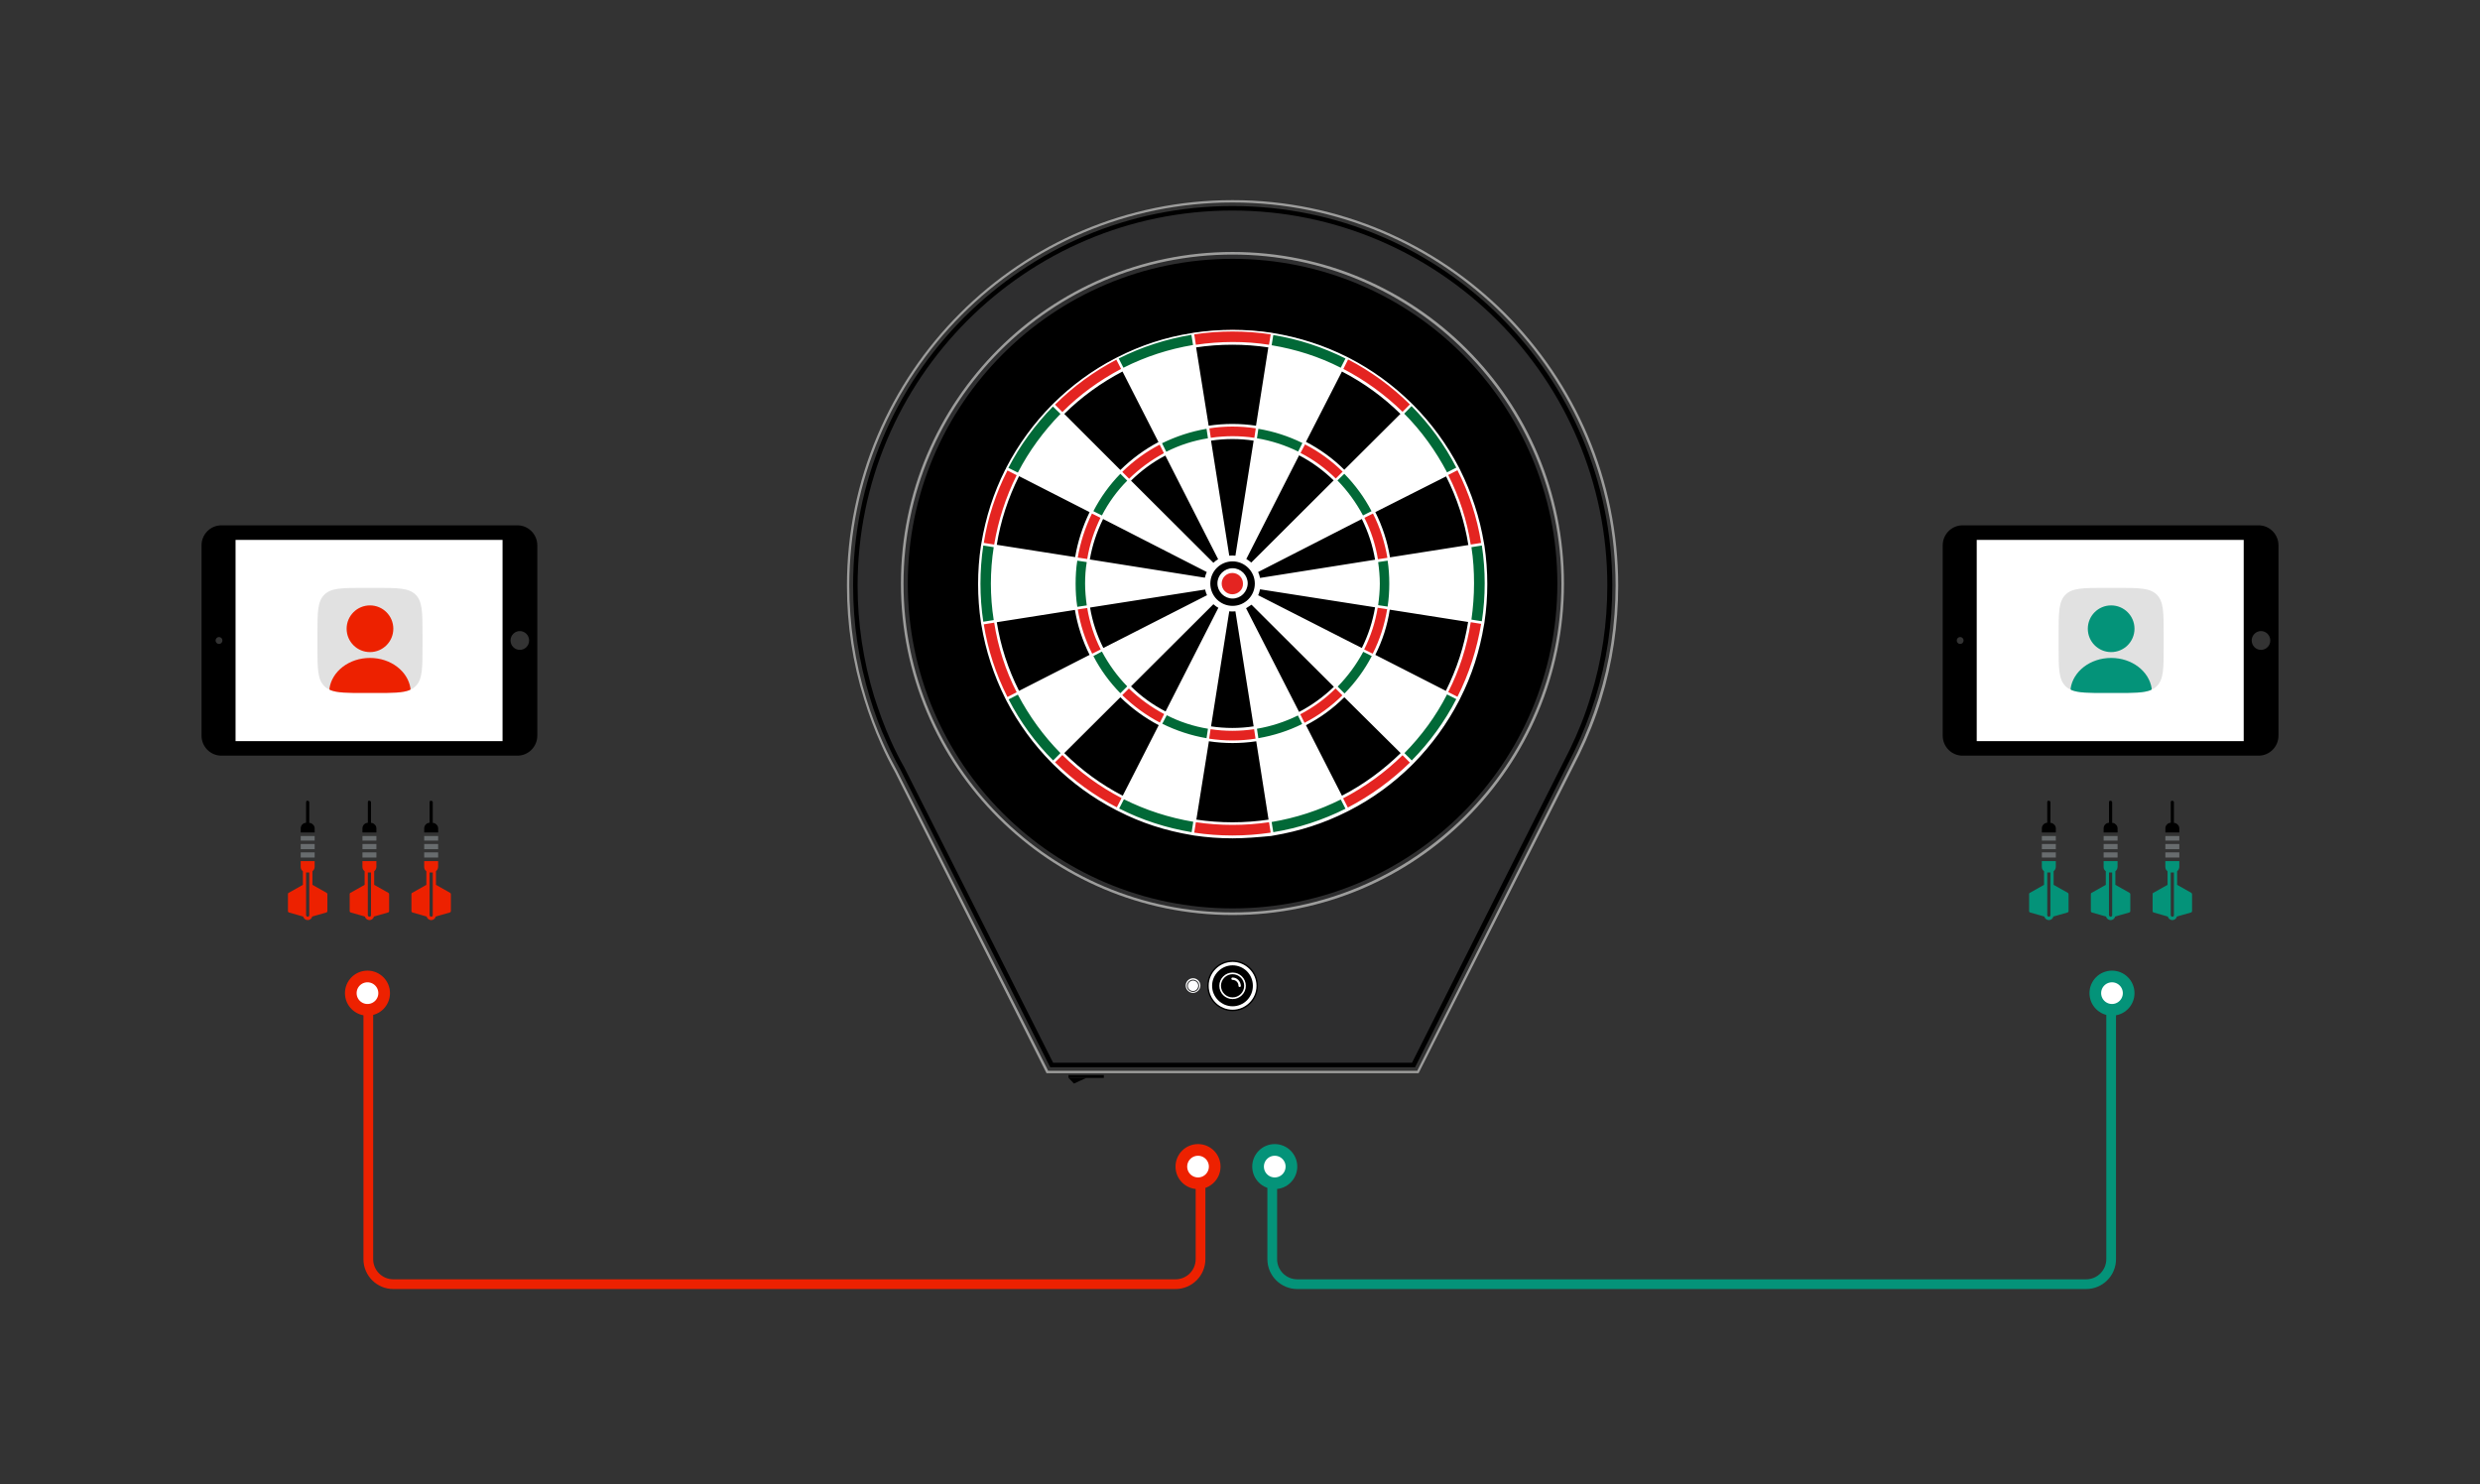 <svg width="1487" height="890" viewBox="0 0 1487 890" fill="none" xmlns="http://www.w3.org/2000/svg">
<rect x="0" y="0" width="1487" height="890" fill="#333333" stroke="none"/>
<rect x="1183.84" y="322" width="164" height="125" fill="white"/>
<path d="M1355.67 389.673C1352.61 389.673 1350.11 387.156 1350.11 384.056C1350.11 380.946 1352.61 378.396 1355.67 378.396C1358.77 378.396 1361.26 380.946 1361.26 384.056C1361.26 387.159 1358.77 389.673 1355.67 389.673ZM1345.32 444.378H1185.24V323.729H1345.32V444.378ZM1175.31 386.13C1174.17 386.13 1173.26 385.19 1173.26 384.059C1173.26 382.892 1174.17 381.967 1175.31 381.967C1176.46 381.967 1177.37 382.892 1177.37 384.059C1177.37 385.19 1176.46 386.13 1175.31 386.13ZM1354.3 315H1176.69C1170.16 315 1164.84 320.398 1164.84 326.998V441.089C1164.84 447.694 1170.17 453.097 1176.69 453.097H1354.3C1360.84 453.097 1366.17 447.694 1366.17 441.089V326.998C1366.17 320.398 1360.84 315 1354.3 315Z" fill="black"/>
<path opacity="0.12" d="M1234.34 380.5C1234.34 367.302 1234.34 360.7 1238.44 356.602C1242.54 352.5 1249.14 352.5 1262.34 352.5H1269.34C1282.53 352.5 1289.14 352.5 1293.23 356.602C1297.34 360.7 1297.34 367.302 1297.34 380.5V387.5C1297.34 400.698 1297.34 407.299 1293.23 411.398C1289.14 415.5 1282.53 415.5 1269.34 415.5H1262.34C1249.14 415.5 1242.54 415.5 1238.44 411.398C1234.34 407.299 1234.34 400.698 1234.34 387.5V380.5Z" fill="black"/>
<path d="M1265.84 391C1273.57 391 1279.84 384.732 1279.84 377C1279.84 369.268 1273.57 363 1265.84 363C1258.1 363 1251.84 369.268 1251.84 377C1251.84 384.732 1258.1 391 1265.84 391Z" fill="#049379"/>
<path fill-rule="evenodd" clip-rule="evenodd" d="M1290.15 412.886C1290.17 413.065 1290.14 413.249 1290.05 413.408C1289.96 413.566 1289.82 413.691 1289.66 413.761C1285.45 415.5 1279.26 415.5 1269.34 415.5H1262.34C1252.41 415.5 1246.22 415.5 1242.01 413.757C1241.85 413.687 1241.71 413.564 1241.62 413.406C1241.53 413.248 1241.5 413.065 1241.52 412.886C1243.03 402.522 1253.34 394.5 1265.84 394.5C1278.33 394.5 1288.65 402.522 1290.15 412.886Z" fill="#049379"/>
<path d="M1227.76 523.152H1229.19C1229.31 523.152 1229.31 523.152 1229.43 523.152V531.037V548.717C1229.43 549.314 1229.07 549.672 1228.48 549.672C1227.88 549.672 1227.64 549.195 1227.52 548.717V531.037V523.152C1227.64 523.152 1227.76 523.152 1227.76 523.152ZM1217.37 547.164L1225.73 549.553C1226.09 550.748 1227.16 551.703 1228.48 551.703C1229.79 551.703 1230.86 550.867 1231.22 549.553L1239.58 547.164C1240.06 547.044 1240.3 546.686 1240.3 546.208V536.173C1240.3 535.815 1240.06 535.457 1239.82 535.337L1231.34 530.559V522.435C1232.06 521.838 1232.66 520.882 1232.66 519.807V516.343H1224.29V519.807C1224.29 520.763 1224.65 521.599 1225.37 522.197C1225.49 522.316 1225.49 522.316 1225.61 522.435V530.559L1217.13 535.337C1217.01 535.337 1217.01 535.457 1216.89 535.457C1216.77 535.576 1216.65 535.815 1216.65 536.173V546.328C1216.65 546.686 1216.89 547.044 1217.37 547.164Z" fill="#049379"/>
<path d="M1232.67 506.069H1224.3V509.175H1232.67V506.069Z" fill="#686C6E"/>
<path d="M1232.67 496.752C1232.67 495.796 1232.31 494.96 1231.59 494.362C1230.99 493.765 1230.28 493.407 1229.44 493.407V481.102C1229.44 480.505 1228.96 480.147 1228.49 480.147C1228.25 480.027 1228.01 480.147 1227.77 480.266C1227.65 480.505 1227.53 480.744 1227.53 480.983V493.287C1226.69 493.407 1225.98 493.646 1225.38 494.243C1224.66 494.84 1224.3 495.796 1224.3 496.632V499.141H1232.67V496.752Z" fill="black"/>
<path d="M1232.67 511.087H1224.3V514.193H1232.67V511.087Z" fill="#686C6E"/>
<path d="M1232.67 501.291H1224.3V504.038H1232.67V501.291Z" fill="#686C6E"/>
<path d="M1264.78 523.152H1266.22C1266.33 523.152 1266.33 523.152 1266.45 523.152V531.037V548.717C1266.45 549.314 1266.1 549.672 1265.5 549.672C1264.9 549.672 1264.66 549.195 1264.54 548.717V531.037V523.152C1264.66 523.152 1264.78 523.152 1264.78 523.152ZM1254.39 547.164L1262.75 549.553C1263.11 550.748 1264.18 551.703 1265.5 551.703C1266.81 551.703 1267.89 550.867 1268.25 549.553L1276.61 547.164C1277.09 547.044 1277.33 546.686 1277.33 546.208V536.173C1277.33 535.815 1277.09 535.457 1276.85 535.337L1268.37 530.559V522.435C1269.08 521.838 1269.68 520.882 1269.68 519.807V516.343H1261.32V519.807C1261.32 520.763 1261.68 521.599 1262.39 522.197C1262.51 522.316 1262.51 522.316 1262.63 522.435V530.559L1254.15 535.337C1254.03 535.337 1254.03 535.457 1253.91 535.457C1253.79 535.576 1253.67 535.815 1253.67 536.173V546.328C1253.67 546.686 1253.91 547.044 1254.39 547.164Z" fill="#049379"/>
<path d="M1269.69 506.069H1261.33V509.175H1269.69V506.069Z" fill="#686C6E"/>
<path d="M1269.69 496.752C1269.69 495.796 1269.33 494.96 1268.62 494.362C1268.02 493.765 1267.3 493.407 1266.46 493.407V481.102C1266.46 480.505 1265.99 480.147 1265.51 480.147C1265.27 480.027 1265.03 480.147 1264.79 480.266C1264.67 480.505 1264.55 480.744 1264.55 480.983V493.287C1263.72 493.407 1263 493.646 1262.4 494.243C1261.69 494.84 1261.33 495.796 1261.33 496.632V499.141H1269.69V496.752Z" fill="black"/>
<path d="M1269.69 511.087H1261.33V514.193H1269.69V511.087Z" fill="#686C6E"/>
<path d="M1269.69 501.291H1261.33V504.039H1269.69V501.291Z" fill="#686C6E"/>
<path d="M1301.81 523.152H1303.24C1303.36 523.152 1303.36 523.152 1303.48 523.152V531.037V548.717C1303.48 549.314 1303.12 549.672 1302.52 549.672C1301.92 549.672 1301.69 549.195 1301.57 548.717V531.037V523.152C1301.69 523.152 1301.81 523.152 1301.81 523.152ZM1291.41 547.164L1299.77 549.553C1300.13 550.748 1301.21 551.703 1302.52 551.703C1303.84 551.703 1304.91 550.867 1305.27 549.553L1313.63 547.164C1314.11 547.044 1314.35 546.686 1314.35 546.208V536.173C1314.35 535.815 1314.11 535.457 1313.87 535.337L1305.39 530.559V522.435C1306.11 521.838 1306.7 520.882 1306.7 519.807V516.343H1298.34V519.807C1298.34 520.763 1298.7 521.599 1299.42 522.197C1299.54 522.316 1299.54 522.316 1299.65 522.435V530.559L1291.17 535.337C1291.05 535.337 1291.05 535.457 1290.93 535.457C1290.81 535.576 1290.7 535.815 1290.7 536.173V546.328C1290.7 546.686 1290.93 547.044 1291.41 547.164Z" fill="#049379"/>
<path d="M1306.71 506.069H1298.35V509.175H1306.71V506.069Z" fill="#686C6E"/>
<path d="M1306.71 496.752C1306.71 495.796 1306.36 494.96 1305.64 494.362C1305.04 493.765 1304.32 493.407 1303.49 493.407V481.102C1303.49 480.505 1303.01 480.147 1302.53 480.147C1302.29 480.027 1302.05 480.147 1301.82 480.266C1301.7 480.505 1301.58 480.744 1301.58 480.983V493.287C1300.74 493.407 1300.02 493.646 1299.43 494.243C1298.71 494.84 1298.35 495.796 1298.35 496.632V499.141H1306.71V496.752Z" fill="black"/>
<path d="M1306.71 511.087H1298.35V514.193H1306.71V511.087Z" fill="#686C6E"/>
<path d="M1306.71 501.291H1298.35V504.039H1306.71V501.291Z" fill="#686C6E"/>
<path d="M1265.84 595V755C1265.84 763.284 1259.12 770 1250.84 770H777.836C769.552 770 762.836 763.284 762.836 755V694.818" stroke="#049379" stroke-width="5.828"/>
<circle cx="13.5" cy="13.5" r="10" transform="matrix(-1 0 0 1 777.836 686)" fill="white" stroke="#049379" stroke-width="7"/>
<circle cx="13.5" cy="13.5" r="10" transform="matrix(-1 0 0 1 1279.84 582)" fill="white" stroke="#049379" stroke-width="7"/>
<g clip-path="url(#clip0_250_1303)">
<path d="M741.753 125.11C872.338 125.11 965.168 232.275 965.168 353.776C960.058 413.533 950.973 435.25 929.54 475.561C897.178 540.428 847.499 638.65 847.499 638.65H630.756C630.756 638.65 599.813 577.332 567.025 512.323C538.211 455.121 512.945 416.514 512.945 351.221C512.945 248.314 591.864 125.11 741.753 125.11Z" fill="#2E2E2F"/>
<path d="M739.059 576.339C747.149 576.339 753.82 583.01 753.82 591.1C753.82 599.191 747.149 605.862 739.059 605.862C730.968 605.862 724.297 599.191 724.297 591.1C724.297 582.868 730.826 576.339 739.059 576.339Z" fill="white"/>
<path d="M739.063 606.288C730.688 606.288 723.875 599.475 723.875 591.1C723.875 582.726 730.688 575.913 739.063 575.913C747.437 575.913 754.25 582.726 754.25 591.1C754.25 599.475 747.437 606.288 739.063 606.288ZM739.063 576.764C731.256 576.764 724.727 583.152 724.727 591.1C724.727 599.049 731.114 605.436 739.063 605.436C746.869 605.436 753.399 599.049 753.399 591.1C753.399 583.152 746.869 576.764 739.063 576.764Z" fill="black"/>
<path d="M747.71 582.442C742.884 577.616 735.219 577.616 730.393 582.442C725.567 587.268 725.567 594.933 730.393 599.759C735.219 604.585 742.884 604.585 747.71 599.759C752.394 594.933 752.394 587.268 747.71 582.442ZM739.051 583.152C743.451 583.152 747 586.7 747 591.1C747 595.5 743.451 599.049 739.051 599.049C734.651 599.049 731.103 595.5 731.103 591.1C731.103 586.7 734.651 583.152 739.051 583.152Z" fill="black"/>
<path d="M739.049 598.055C735.216 598.055 732.094 594.933 732.094 591.1C732.094 587.268 735.216 584.145 739.049 584.145C742.881 584.145 746.004 587.268 746.004 591.1C746.004 594.933 742.881 598.055 739.049 598.055Z" fill="black"/>
<path d="M739.046 586.132C738.62 586.132 738.336 586.416 738.336 586.842C738.336 587.268 738.62 587.552 739.046 587.552C741.033 587.552 742.594 589.113 742.594 591.1C742.594 591.526 742.878 591.81 743.304 591.81C743.73 591.81 744.014 591.526 744.014 591.1C743.872 588.403 741.743 586.132 739.046 586.132Z" fill="white"/>
<path d="M850.606 643.476H627.476L536.634 462.928C533.653 457.534 530.815 451.999 528.402 446.463C524.427 437.663 521.021 428.578 518.182 419.352C511.227 397.352 507.82 374.357 507.82 351.221C507.82 223.758 611.579 120 739.041 120C866.504 120 970.262 223.758 970.262 351.221C970.262 374.499 966.856 397.494 960.043 419.494C956.636 430.708 952.236 441.637 947.126 452.141L850.606 643.476ZM628.47 642.057H849.755L945.707 451.431C950.816 440.927 955.075 429.998 958.481 418.927C965.294 397.068 968.701 374.215 968.701 351.079C968.701 224.468 865.652 121.419 739.041 121.419C612.288 121.419 509.24 224.468 509.24 351.221C509.24 374.357 512.646 397.21 519.459 419.068C522.298 428.295 525.705 437.237 529.679 446.037C532.092 451.431 534.931 456.967 537.912 462.36L628.47 642.057Z" fill="#9D9D9C"/>
<path d="M848.482 639.928H629.752L629.326 639.218L539.762 461.225C536.781 455.973 534.084 450.437 531.671 445.044C527.697 436.385 524.29 427.443 521.594 418.359C514.922 396.642 511.516 374.073 511.516 351.221C511.374 225.604 613.429 123.549 739.046 123.549C864.664 123.549 966.719 225.604 966.719 351.221C966.719 374.073 963.312 396.784 956.641 418.359C953.234 429.288 948.976 440.218 943.866 450.579L848.482 639.928ZM631.455 637.231H846.637L941.311 449.302C946.279 439.082 950.538 428.437 953.802 417.507C960.473 396.074 963.738 373.789 963.738 351.079C963.738 227.165 862.96 126.245 738.904 126.245C614.848 126.245 514.213 227.165 514.213 351.221C514.213 373.789 517.619 396.216 524.148 417.649C526.987 426.591 530.252 435.534 534.084 444.05C536.497 449.444 539.194 454.837 542.175 460.089L631.455 637.231Z" fill="black"/>
<path d="M739.046 548.66C629.326 548.66 540.188 459.522 540.188 349.944C540.188 240.366 629.326 151.085 739.046 151.085C848.766 151.085 937.763 240.224 937.763 349.944C937.763 459.663 848.624 548.66 739.046 548.66ZM739.046 152.646C630.178 152.646 541.749 241.075 541.749 349.944C541.749 458.812 630.178 547.099 738.904 547.099C847.63 547.099 936.201 458.67 936.201 349.944C936.201 241.217 847.772 152.646 739.046 152.646Z" fill="#9D9D9C"/>
<path d="M739.047 544.686C846.6 544.686 933.789 457.497 933.789 349.943C933.789 242.39 846.6 155.201 739.047 155.201C631.494 155.201 544.305 242.39 544.305 349.943C544.305 457.497 631.494 544.686 739.047 544.686Z" fill="black"/>
<path d="M652.607 363.57L645.227 364.705C646.788 374.783 649.911 384.293 654.453 392.951L660.982 389.545C657.008 381.596 654.027 372.796 652.607 363.57Z" fill="#E42421"/>
<path d="M651.475 349.944C651.475 345.259 651.9 340.717 652.61 336.317L645.229 335.182C644.52 340.008 644.094 344.976 644.094 349.944C644.094 355.053 644.52 360.021 645.229 364.847L652.61 363.712C651.9 359.17 651.475 354.486 651.475 349.944Z" fill="#016937"/>
<path d="M660.981 310.2L654.451 306.794C650.051 315.452 646.929 324.962 645.367 335.04L652.748 336.175C654.026 326.949 656.864 318.291 660.981 310.2Z" fill="#E42421"/>
<path d="M677.025 411.546L671.773 416.797C678.729 423.894 686.961 429.856 695.903 434.398L699.31 427.869C690.935 423.611 683.413 418.075 677.025 411.546Z" fill="#E42421"/>
<path d="M661.123 389.687L654.594 393.093C659.136 401.894 664.955 409.984 671.91 416.939L677.162 411.688C670.633 405.158 665.239 397.777 661.123 389.687Z" fill="#016937"/>
<path d="M778.646 271.876L782.052 265.347C773.394 260.947 763.884 257.824 753.948 256.263L752.812 263.644C761.897 264.921 770.697 267.76 778.646 271.876Z" fill="#016937"/>
<path d="M677.022 288.199L671.77 282.948C664.815 289.903 658.995 297.993 654.453 306.794L660.982 310.2C665.241 302.11 670.634 294.587 677.022 288.199Z" fill="#016937"/>
<path d="M739.044 262.366C743.728 262.366 748.271 262.792 752.813 263.502L753.948 256.121C749.122 255.411 744.154 254.985 739.044 254.985C733.935 254.985 728.967 255.411 724.141 256.121L725.276 263.502C729.676 262.792 734.36 262.366 739.044 262.366Z" fill="#E42421"/>
<path d="M725.281 263.502L724.146 256.121C714.068 257.682 704.416 260.947 695.758 265.347L699.164 271.876C707.113 267.902 715.913 264.921 725.281 263.502Z" fill="#016937"/>
<path d="M699.026 272.018L695.619 265.489C686.677 270.031 678.729 275.993 671.773 282.948L677.025 288.199C683.413 281.67 690.793 276.276 699.026 272.018Z" fill="#E42421"/>
<path d="M816.969 389.687L823.498 393.093C828.04 384.293 831.163 374.783 832.724 364.705L825.343 363.57C823.924 372.796 821.085 381.596 816.969 389.687Z" fill="#E42421"/>
<path d="M826.478 349.944C826.478 354.628 826.052 359.17 825.484 363.57L832.865 364.705C833.575 359.879 834.001 354.911 834.001 349.944C834.001 344.976 833.575 340.008 832.865 335.182L825.484 336.317C826.052 340.717 826.478 345.259 826.478 349.944Z" fill="#016937"/>
<path d="M825.343 336.317L832.724 335.182C831.163 325.104 828.04 315.594 823.498 306.794L816.969 310.2C821.085 318.149 823.924 326.949 825.343 336.317Z" fill="#E42421"/>
<path d="M816.97 310.2L823.5 306.794C818.957 297.851 812.996 289.761 806.041 282.806L800.789 288.057C807.318 294.445 812.712 301.968 816.97 310.2Z" fill="#016937"/>
<path d="M806.043 282.806L840.818 248.03C830.173 237.385 817.824 228.442 804.339 221.487L782.055 265.347C790.997 269.889 799.088 275.709 806.043 282.806Z" fill="black"/>
<path d="M741.453 334.046C743.156 334.33 744.718 334.898 746.137 335.608L778.5 272.018C770.551 267.902 761.751 265.063 752.524 263.644L741.453 334.046Z" fill="white"/>
<path d="M778.648 271.876C786.881 276.134 794.404 281.528 800.791 288.057L806.043 282.806C799.088 275.851 790.855 269.889 781.913 265.347L778.648 271.876Z" fill="#E42421"/>
<path d="M800.789 411.688L806.041 416.939C812.996 409.984 818.957 401.894 823.5 393.093L816.97 389.687C812.712 397.919 807.318 405.3 800.789 411.688Z" fill="#016937"/>
<path d="M739.044 437.379C734.36 437.379 729.818 436.953 725.276 436.243L724.141 443.624C728.967 444.334 733.935 444.76 739.044 444.76C744.154 444.76 749.122 444.334 753.948 443.624L752.813 436.243C748.271 436.953 743.586 437.379 739.044 437.379Z" fill="#E42421"/>
<path d="M752.68 436.243L753.815 443.624C763.751 442.063 773.261 438.94 781.919 434.54L778.513 428.011C770.564 431.985 761.906 434.824 752.68 436.243Z" fill="#016937"/>
<path d="M778.5 427.869L781.907 434.398C790.849 429.856 799.081 423.894 806.178 416.797L800.927 411.546C794.397 418.217 786.874 423.753 778.5 427.869Z" fill="#E42421"/>
<path d="M699.164 427.727L695.758 434.256C704.416 438.656 713.926 441.921 724.004 443.482L725.139 436.101C716.055 434.824 707.255 431.843 699.164 427.727Z" fill="#016937"/>
<path d="M727.546 361.157L677.016 411.546C683.545 418.075 690.926 423.469 699.158 427.727L731.663 364.138C730.101 363.428 728.682 362.434 727.546 361.157Z" fill="black"/>
<path d="M724.573 342.705L660.984 310.2C656.868 318.291 654.029 326.949 652.609 336.175L723.154 347.389C723.438 345.685 723.863 344.124 724.573 342.705Z" fill="black"/>
<path d="M722.858 349.944C722.858 349.092 722.858 348.24 723 347.389L652.456 336.175C651.746 340.575 651.32 345.259 651.32 349.802C651.32 354.486 651.746 359.028 652.456 363.428L723 352.356C723 351.647 722.858 350.795 722.858 349.944Z" fill="white"/>
<path d="M724.714 357.182L661.125 389.687C665.241 397.777 670.635 405.158 677.022 411.688L727.553 361.299C726.418 360.021 725.424 358.744 724.714 357.182Z" fill="white"/>
<path d="M723.154 352.498L652.609 363.57C654.029 372.796 657.01 381.596 661.126 389.687L724.715 357.182C724.005 355.763 723.438 354.202 723.154 352.498Z" fill="black"/>
<path d="M727.554 338.588L677.024 288.199C670.636 294.587 665.243 302.11 660.984 310.2L724.574 342.705C725.425 341.143 726.419 339.866 727.554 338.588Z" fill="white"/>
<path d="M731.521 335.749L699.016 272.16C690.784 276.418 683.403 281.812 677.016 288.341L727.546 338.73C728.682 337.453 729.959 336.459 731.521 335.749Z" fill="black"/>
<path d="M750.263 338.446L800.794 287.916C794.265 281.386 786.884 275.993 778.651 271.734L746.289 335.608C747.708 336.317 749.128 337.311 750.263 338.446Z" fill="black"/>
<path d="M736.488 334.046L725.275 263.502C715.907 264.921 707.106 267.902 699.016 272.018L731.52 335.608C732.939 334.898 734.643 334.33 736.488 334.046Z" fill="white"/>
<path d="M739.042 333.762C739.893 333.762 740.745 333.762 741.597 333.904L752.81 263.36C748.41 262.65 743.726 262.224 739.042 262.224C734.358 262.224 729.816 262.65 725.273 263.36L736.487 333.904C737.338 333.904 738.19 333.762 739.042 333.762Z" fill="black"/>
<path d="M754.944 347.389L825.489 336.175C824.069 326.949 821.088 318.149 816.972 310.058L753.383 342.563C754.093 344.124 754.66 345.685 754.944 347.389Z" fill="black"/>
<path d="M755.079 349.944C755.079 350.795 755.079 351.647 754.938 352.498L825.482 363.57C826.192 359.17 826.475 354.628 826.475 349.944C826.475 345.259 826.05 340.717 825.482 336.317L754.938 347.531C754.938 348.24 755.079 349.092 755.079 349.944Z" fill="white"/>
<path d="M753.387 342.563L816.976 310.058C812.718 301.826 807.324 294.445 800.937 287.916L750.406 338.446C751.542 339.724 752.535 341.143 753.387 342.563Z" fill="white"/>
<path d="M753.242 357.324L816.832 389.687C820.948 381.596 823.929 372.796 825.348 363.428L754.804 352.356C754.662 354.06 754.094 355.763 753.242 357.324Z" fill="black"/>
<path d="M746 364.279L778.504 427.869C786.737 423.611 794.26 418.217 800.789 411.688L750.258 361.299C748.981 362.576 747.561 363.57 746 364.279Z" fill="black"/>
<path d="M739.042 365.983C738.19 365.983 737.338 365.983 736.487 365.841L725.273 436.385C729.816 437.095 734.358 437.521 739.042 437.521C743.726 437.521 748.268 437.095 752.81 436.385L741.597 365.841C740.745 365.841 739.893 365.983 739.042 365.983Z" fill="black"/>
<path d="M741.453 365.699L752.666 436.243C761.893 434.824 770.551 431.985 778.5 427.869L745.995 364.279C744.576 364.989 743.156 365.557 741.453 365.699Z" fill="white"/>
<path d="M731.668 364.138L699.164 427.727C707.255 431.843 715.913 434.682 725.281 436.243L736.494 365.699C734.791 365.415 733.088 364.989 731.668 364.138Z" fill="white"/>
<path d="M750.258 361.299L800.789 411.688C807.176 405.3 812.712 397.777 816.828 389.687L753.239 357.324C752.529 358.744 751.535 360.163 750.258 361.299Z" fill="white"/>
<path d="M673.47 478.116L669.922 485.213C683.832 492.31 699.162 497.42 715.201 499.975L716.478 492.168C701.149 489.755 686.671 484.929 673.47 478.116Z" fill="#016937"/>
<path d="M594.98 349.944C594.98 342.279 595.548 334.756 596.683 327.517L588.876 326.239C587.599 333.904 587.031 341.853 587.031 349.944C587.031 358.034 587.599 365.983 588.876 373.648L596.683 372.37C595.548 364.989 594.98 357.466 594.98 349.944Z" fill="#016937"/>
<path d="M610.584 284.509L603.487 280.96C596.39 294.871 591.28 310.2 588.867 326.239L596.674 327.517C599.087 312.187 603.913 297.709 610.584 284.509Z" fill="#E42421"/>
<path d="M596.674 372.37L588.867 373.648C591.422 389.687 596.39 405.016 603.629 418.927L610.726 415.378C603.913 402.036 599.087 387.7 596.674 372.37Z" fill="#E42421"/>
<path d="M636.99 248.314L631.313 242.637C620.241 253.85 610.731 266.766 603.492 280.96L610.589 284.509C617.544 271.025 626.345 258.818 636.99 248.314Z" fill="#016937"/>
<path d="M804.335 221.487L807.883 214.39C793.973 207.293 778.785 202.325 762.746 199.771L761.469 207.577C776.656 209.99 791.134 214.816 804.335 221.487Z" fill="#016937"/>
<path d="M610.738 415.378L603.641 418.927C610.88 433.121 620.248 445.895 631.319 457.109L636.855 451.573C626.493 440.927 617.551 428.72 610.738 415.378Z" fill="#016937"/>
<path d="M673.326 221.629L669.777 214.532C655.583 221.771 642.666 231.281 631.453 242.637L636.989 248.172C647.492 237.527 659.841 228.584 673.326 221.629Z" fill="#E42421"/>
<path d="M739.041 205.874C746.706 205.874 754.229 206.442 761.61 207.577L762.887 199.771C755.081 198.493 747.132 197.925 739.041 197.925C730.951 197.925 723.002 198.635 715.195 199.771L716.473 207.577C723.712 206.442 731.235 205.874 739.041 205.874Z" fill="#E42421"/>
<path d="M716.339 207.577L715.062 199.771C699.022 202.325 683.693 207.435 669.641 214.532L673.189 221.629C686.673 214.816 701.151 209.99 716.339 207.577Z" fill="#016937"/>
<path d="M867.359 415.378L874.456 418.927C881.695 404.874 886.663 389.545 889.218 373.506L881.411 372.228C878.857 387.558 874.031 402.036 867.359 415.378Z" fill="#E42421"/>
<path d="M840.822 248.03L846.358 242.495C835.145 231.281 822.086 221.771 807.892 214.532L804.344 221.629C817.828 228.442 830.177 237.385 840.822 248.03Z" fill="#E42421"/>
<path d="M867.359 284.367C874.173 297.709 878.857 312.045 881.27 327.375L889.076 326.098C886.521 310.058 881.553 294.729 874.314 280.677L867.359 284.367Z" fill="#E42421"/>
<path d="M882.969 349.943C882.969 357.608 882.401 364.989 881.266 372.37L889.072 373.648C890.208 365.983 890.918 358.034 890.918 350.085C890.918 341.995 890.35 334.188 889.072 326.381L881.266 327.659C882.401 334.756 882.969 342.279 882.969 349.943Z" fill="#016937"/>
<path d="M761.617 492.168L762.895 499.975C778.934 497.42 793.98 492.452 807.89 485.355L804.341 478.258C790.999 485.071 776.663 489.755 761.617 492.168Z" fill="#016937"/>
<path d="M636.989 451.573L631.453 457.109C642.666 468.322 655.725 477.832 669.919 485.213L673.467 478.116C659.983 471.303 647.634 462.218 636.989 451.573Z" fill="#E42421"/>
<path d="M739.041 493.871C731.377 493.871 723.712 493.303 716.473 492.026L715.195 499.833C723.002 501.11 730.951 501.678 739.041 501.678C747.132 501.678 755.081 500.968 762.887 499.833L761.61 492.026C754.229 493.303 746.706 493.871 739.041 493.871Z" fill="#E42421"/>
<path d="M840.961 451.573L846.497 457.109C857.71 445.895 867.078 432.979 874.317 418.785L867.22 415.236C860.407 428.862 851.465 441.069 840.961 451.573Z" fill="#016937"/>
<path d="M804.195 478.258L807.744 485.355C822.08 478.116 835.138 468.464 846.352 457.25L840.816 451.715C830.17 462.36 817.822 471.303 804.195 478.258Z" fill="#E42421"/>
<path d="M739.053 444.76C733.943 444.76 728.975 444.334 724.149 443.624L716.484 492.168C723.865 493.303 731.388 494.013 739.053 494.013C746.718 494.013 754.241 493.445 761.621 492.31L753.957 443.766C748.989 444.334 744.021 444.76 739.053 444.76Z" fill="black"/>
<path d="M645.216 364.705L596.672 372.37C599.085 387.558 603.911 402.036 610.582 415.378L654.442 393.093C650.041 384.293 646.777 374.783 645.216 364.705Z" fill="black"/>
<path d="M644.088 349.943C644.088 344.834 644.514 340.008 645.223 335.182L596.68 327.517C595.544 334.898 594.977 342.421 594.977 349.943C594.977 357.608 595.544 365.131 596.68 372.512L645.223 364.847C644.514 359.879 644.088 354.911 644.088 349.943Z" fill="white"/>
<path d="M654.453 392.951L610.594 415.236C617.407 428.72 626.349 440.785 636.853 451.431L671.628 416.656C664.815 409.842 658.995 401.894 654.453 392.951Z" fill="white"/>
<path d="M654.448 306.794L610.73 284.509C603.917 297.709 599.233 312.187 596.82 327.375L645.364 335.04C646.783 325.104 649.906 315.594 654.448 306.794Z" fill="black"/>
<path d="M739.053 254.985C744.163 254.985 749.131 255.411 753.957 256.121L761.621 207.577C754.241 206.442 746.718 205.874 739.053 205.874C731.388 205.874 723.723 206.442 716.484 207.719L724.149 256.263C728.975 255.411 733.943 254.985 739.053 254.985Z" fill="black"/>
<path d="M867.362 284.367L874.459 280.819C867.22 266.624 857.71 253.708 846.497 242.495L840.961 248.03C851.465 258.676 860.407 270.883 867.362 284.367Z" fill="#016937"/>
<path d="M671.768 416.797L636.992 451.573C647.638 462.218 659.987 471.303 673.471 478.258L695.756 434.54C686.955 429.856 678.723 423.894 671.768 416.797Z" fill="black"/>
<path d="M671.769 282.948L636.993 248.314C626.49 258.96 617.548 271.167 610.734 284.651L654.452 306.936C658.994 297.993 664.814 289.903 671.769 282.948Z" fill="white"/>
<path d="M695.614 265.489L673.329 221.629C659.845 228.584 647.638 237.527 636.992 248.172L671.768 282.948C678.723 275.993 686.813 270.031 695.614 265.489Z" fill="black"/>
<path d="M724.141 256.121L716.477 207.577C701.147 209.99 686.669 214.816 673.469 221.629L695.753 265.489C704.412 260.947 713.922 257.824 724.141 256.121Z" fill="white"/>
<path d="M833.862 349.943C833.862 354.911 833.436 359.879 832.727 364.705L881.27 372.37C882.406 365.131 882.973 357.608 882.973 349.943C882.973 342.279 882.406 334.756 881.27 327.517L832.727 335.182C833.436 339.866 833.862 344.834 833.862 349.943Z" fill="white"/>
<path d="M823.5 393.093L867.36 415.378C874.173 402.036 878.999 387.558 881.412 372.228L832.868 364.563C831.165 374.783 828.042 384.293 823.5 393.093Z" fill="black"/>
<path d="M832.733 335.182L881.276 327.517C878.863 312.187 874.037 297.851 867.366 284.509L823.648 306.794C828.049 315.452 831.171 325.104 832.733 335.182Z" fill="black"/>
<path d="M695.753 434.398L673.469 478.116C686.669 484.929 701.147 489.613 716.335 492.026L724 443.482C714.064 442.063 704.554 438.798 695.753 434.398Z" fill="white"/>
<path d="M806.039 282.806C812.994 289.761 818.956 297.851 823.498 306.794L867.215 284.509C860.26 271.025 851.318 258.818 840.814 248.172L806.039 282.806Z" fill="white"/>
<path d="M806.039 416.939L840.814 451.573C851.318 440.927 860.26 428.72 867.215 415.236L823.356 392.951C818.956 401.894 813.136 409.984 806.039 416.939Z" fill="white"/>
<path d="M782.057 265.347L804.342 221.487C791.142 214.816 776.806 209.99 761.618 207.577L753.953 256.121C763.889 257.682 773.257 260.805 782.057 265.347Z" fill="white"/>
<path d="M753.805 443.624L761.469 492.168C776.657 489.755 790.993 485.071 804.194 478.4L781.909 434.682C773.251 438.94 763.741 442.063 753.805 443.624Z" fill="white"/>
<path d="M781.906 434.54L804.191 478.258C817.817 471.303 830.166 462.36 840.812 451.573L806.036 416.939C799.081 424.036 790.848 429.998 781.906 434.54Z" fill="black"/>
<path d="M736.484 334.046C734.639 334.33 733.078 334.898 731.516 335.749C730.097 336.459 728.678 337.453 727.542 338.73C726.407 339.866 725.413 341.285 724.703 342.846C723.994 344.266 723.426 345.827 723.142 347.531C723 348.382 723 349.234 723 350.085C723 350.937 723.142 351.789 723.142 352.64C723.426 354.344 723.994 355.905 724.703 357.466C725.413 358.886 726.407 360.305 727.542 361.441C728.678 362.576 730.097 363.712 731.658 364.421C733.078 365.131 734.781 365.699 736.484 365.983C737.336 366.125 738.188 366.125 739.039 366.125C739.891 366.125 740.743 366.125 741.594 365.983C743.156 365.699 744.717 365.273 746.136 364.563C747.698 363.854 749.117 362.718 750.394 361.583C751.53 360.447 752.524 359.028 753.375 357.608C754.227 356.047 754.653 354.486 754.937 352.64C755.079 351.789 755.079 350.937 755.079 350.085C755.079 349.234 755.079 348.382 754.937 347.672C754.653 345.969 754.085 344.408 753.375 342.846C752.524 341.285 751.53 339.866 750.394 338.73C749.259 337.595 747.84 336.601 746.278 335.749C744.859 335.04 743.297 334.472 741.594 334.188C740.743 334.046 739.891 334.046 739.039 334.046C738.188 333.762 737.336 333.904 736.484 334.046ZM753.091 349.944C753.091 357.75 746.704 364.138 738.897 364.138C731.091 364.138 724.703 357.75 724.703 349.944C724.703 342.137 731.091 335.749 738.897 335.749C746.846 335.749 753.091 342.137 753.091 349.944Z" fill="white"/>
<path d="M739.047 502.671C731.24 502.671 723.575 502.104 715.911 500.968L714.349 500.684C699.02 498.129 684.258 493.445 670.49 486.348L669.07 485.639C655.302 478.542 642.669 469.315 631.598 458.386L630.462 457.25C619.675 446.321 610.591 433.83 603.494 420.204L602.784 418.785C595.829 404.874 591.003 390.113 588.448 374.783L588.164 373.222C587.029 365.557 586.461 357.892 586.461 350.227C586.461 342.563 587.029 334.756 588.164 327.233L588.306 326.523L588.448 325.672C591.003 310.342 595.687 295.58 602.642 281.812L603.068 281.102L603.352 280.393C610.591 266.483 619.817 253.85 630.888 242.637L631.456 242.069C642.527 231.139 655.018 221.913 668.786 214.816L670.206 214.107C684.116 207.009 698.878 202.184 714.349 199.771L715.911 199.487C731.24 197.216 746.996 197.216 762.183 199.487L763.745 199.771C779.074 202.325 793.694 207.009 807.604 213.965L809.024 214.674C822.792 221.771 835.424 230.997 846.496 241.927L847.631 243.062C858.561 254.134 867.645 266.624 874.742 280.251L875.452 281.67C882.407 295.58 887.233 310.342 889.788 325.672L889.93 326.523L890.072 327.233C891.207 334.756 891.775 342.563 891.775 350.227C891.775 357.892 891.207 365.557 890.072 373.222L889.93 374.073L889.788 374.783C887.233 390.255 882.549 405.016 875.452 418.927L874.742 420.346C867.645 433.972 858.561 446.463 847.773 457.534L847.206 458.102C847.206 458.102 847.206 458.102 847.064 458.244L846.496 458.812C835.424 469.741 822.792 478.967 808.882 486.064L807.462 486.774C793.694 493.729 778.932 498.413 763.745 500.968L762.893 501.11L762.183 501.252C754.518 501.962 746.712 502.671 739.047 502.671ZM716.053 499.265C731.098 501.536 746.712 501.536 761.899 499.265L760.906 493.019C746.428 495.149 731.524 495.149 717.046 493.019L716.053 499.265ZM762.467 492.878L763.461 498.981C778.506 496.568 793.126 491.742 806.753 484.929L803.914 479.393C790.855 485.922 776.945 490.465 762.467 492.878ZM671.057 484.787C684.684 491.742 699.304 496.426 714.491 498.981L715.485 492.736C701.007 490.323 686.955 485.78 673.896 479.251L671.057 484.787ZM717.33 491.458C731.666 493.587 746.286 493.587 760.622 491.458L753.241 444.476C743.873 445.895 734.221 445.895 724.853 444.476L717.33 491.458ZM754.802 444.334L762.183 491.316C776.377 489.045 790.145 484.503 803.062 478.116L781.487 435.817C773.113 439.792 764.17 442.773 754.802 444.334ZM674.606 477.832C687.523 484.361 701.433 488.903 715.627 491.174L723.15 444.192C713.781 442.631 704.697 439.65 696.181 435.392L674.606 477.832ZM805.333 478.683L808.172 484.219C821.798 477.122 834.289 468.038 845.36 457.25L840.96 452.85C830.457 463.212 818.392 471.87 805.333 478.683ZM632.592 457.109C643.521 467.896 656.012 476.98 669.638 484.077L672.477 478.542C659.418 471.728 647.495 463.07 636.992 452.708L632.592 457.109ZM783.048 434.824L804.623 477.122C817.54 470.451 829.321 461.793 839.825 451.573L806.043 418.075C799.23 424.888 791.565 430.424 783.048 434.824ZM638.127 451.573C648.489 461.793 660.27 470.451 673.187 477.122L694.761 434.824C686.387 430.424 678.58 424.746 671.767 418.075L638.127 451.573ZM842.096 451.573L846.496 455.973C857.283 445.044 866.226 432.695 873.181 419.21L867.645 416.372C860.974 429.43 852.315 441.211 842.096 451.573ZM604.771 419.352C611.726 432.837 620.669 445.186 631.456 455.973L635.856 451.573C625.636 441.211 617.12 429.43 610.307 416.514L604.771 419.352ZM807.32 416.939L840.96 450.437C851.18 440.218 859.554 428.437 866.226 415.662L823.927 394.087C819.527 402.461 813.85 410.126 807.32 416.939ZM611.726 415.662C618.398 428.437 626.772 440.076 636.85 450.295L670.49 416.797C663.96 410.126 658.283 402.461 654.025 394.087L611.726 415.662ZM724.995 442.914C734.221 444.334 743.731 444.334 752.815 442.914L751.963 437.237C743.305 438.514 734.505 438.514 725.846 437.237L724.995 442.914ZM753.667 436.953L754.518 442.631C763.603 441.069 772.545 438.23 780.777 434.114L778.222 429.004C770.416 432.837 762.183 435.534 753.667 436.953ZM696.891 433.972C705.265 438.088 714.207 441.069 723.433 442.631L724.285 436.953C715.627 435.534 707.394 432.837 699.587 428.862L696.891 433.972ZM726.13 435.534C734.505 436.811 743.305 436.811 751.68 435.534L740.75 366.551C739.473 366.692 738.337 366.692 737.06 366.551L726.13 435.534ZM742.453 366.409L753.383 435.392C761.757 433.972 769.848 431.417 777.371 427.585L745.576 365.415C744.583 365.841 743.589 366.125 742.453 366.409ZM700.297 427.443C707.962 431.275 716.053 433.972 724.569 435.392L735.498 366.409C734.221 366.125 733.085 365.699 731.95 365.273L700.297 427.443ZM779.642 428.295L782.197 433.404C790.571 429.146 798.236 423.469 804.907 416.939L800.791 412.823C794.546 419.068 787.449 424.178 779.642 428.295ZM672.903 416.797C679.574 423.327 687.097 428.862 695.471 433.263L698.026 428.153C690.219 424.036 683.264 418.927 676.877 412.823L672.903 416.797ZM747.138 364.705L778.932 426.875C786.597 422.901 793.552 417.791 799.797 411.83L750.402 362.576C749.267 363.286 748.273 363.996 747.138 364.705ZM678.154 411.546C684.258 417.649 691.213 422.617 698.878 426.591L730.53 364.421C729.395 363.854 728.401 363.002 727.55 362.292L678.154 411.546ZM868.355 414.952L873.89 417.791C880.845 404.023 885.529 389.403 888.084 374.073L881.839 373.08C879.568 387.842 875.026 401.894 868.355 414.952ZM589.868 374.357C592.28 389.545 597.106 404.165 604.062 417.933L609.597 415.094C602.926 402.036 598.384 387.984 596.113 373.364L589.868 374.357ZM802.068 411.688L806.185 415.804C812.714 409.133 818.25 401.61 822.508 393.377L817.398 390.822C813.282 398.487 808.172 405.442 802.068 411.688ZM655.586 393.377C659.844 401.61 665.238 408.991 671.767 415.662L675.883 411.546C669.78 405.3 664.812 398.345 660.696 390.68L655.586 393.377ZM824.637 392.668L866.935 414.243C873.464 401.184 878.007 387.274 880.278 372.938L833.295 365.557C831.876 375.067 828.895 384.151 824.637 392.668ZM597.674 373.08C599.945 387.416 604.487 401.326 611.017 414.243L653.315 392.668C649.057 384.151 646.076 375.067 644.515 365.699L597.674 373.08ZM751.396 361.299L800.791 410.552C806.752 404.449 811.72 397.635 815.695 390.113L753.525 358.46C752.957 359.453 752.247 360.447 751.396 361.299ZM662.115 389.971C666.09 397.494 671.057 404.307 677.019 410.41L726.414 361.157C725.704 360.305 724.995 359.312 724.427 358.318L662.115 389.971ZM817.966 389.403L823.076 391.958C827.334 383.583 830.173 374.641 831.734 365.273L826.056 364.421C824.637 373.08 821.94 381.454 817.966 389.403ZM646.218 365.415C647.779 374.641 650.618 383.583 654.876 391.958L659.986 389.403C656.012 381.596 653.315 373.222 651.895 364.563L646.218 365.415ZM754.376 356.899L816.546 388.551C820.379 380.887 823.076 372.654 824.495 364.138L755.512 353.35C755.228 354.486 754.944 355.763 754.376 356.899ZM653.599 364.279C655.018 372.796 657.715 380.887 661.547 388.551L723.717 356.899C723.15 355.763 722.866 354.628 722.582 353.492L653.599 364.279ZM589.584 327.091C588.448 334.614 587.88 342.279 587.88 349.943C587.88 357.608 588.448 365.273 589.584 372.796L595.829 371.802C594.693 364.563 594.126 357.324 594.126 349.943C594.126 342.705 594.693 335.324 595.829 328.085L589.584 327.091ZM882.265 371.518L888.51 372.512C889.646 364.989 890.213 357.466 890.213 349.802C890.213 342.137 889.646 334.614 888.51 327.091L882.265 328.085C883.4 335.324 883.826 342.563 883.826 349.802C883.826 357.182 883.258 364.421 882.265 371.518ZM595.829 349.943C595.829 357.182 596.397 364.421 597.39 371.518L644.373 364.138C643.663 359.453 643.379 354.628 643.379 349.943C643.379 345.259 643.663 340.433 644.373 335.749L597.39 328.369C596.397 335.466 595.829 342.705 595.829 349.943ZM833.721 363.996L880.703 371.377C881.697 364.279 882.265 357.041 882.265 349.943C882.265 342.705 881.697 335.466 880.703 328.369L833.721 335.749C834.431 340.433 834.715 345.118 834.715 349.802C834.715 354.628 834.289 359.312 833.721 363.996ZM736.634 364.989C738.195 365.273 739.757 365.273 741.318 364.989C742.737 364.705 744.299 364.279 745.576 363.57C746.996 362.86 748.415 361.867 749.55 360.731C750.686 359.595 751.68 358.318 752.389 356.899C753.099 355.479 753.667 353.918 753.951 352.215C754.093 351.363 754.093 350.653 754.093 349.802C754.093 349.092 754.093 348.24 753.951 347.531C753.667 345.969 753.241 344.408 752.531 342.988C751.822 341.569 750.828 340.15 749.692 339.014C748.557 337.879 747.279 336.885 745.86 336.175C744.441 335.466 742.879 335.04 741.46 334.756C739.899 334.472 738.337 334.472 736.634 334.756C734.931 335.04 733.369 335.608 731.95 336.317C730.53 337.027 729.395 338.021 728.259 339.014C727.124 340.15 726.272 341.427 725.563 342.846C724.853 344.266 724.427 345.685 724.143 347.247C724.001 348.098 724.001 348.808 724.001 349.66C724.001 350.511 724.001 351.221 724.143 352.073C724.427 353.634 724.853 355.195 725.563 356.615C726.272 358.034 727.124 359.312 728.259 360.305C729.395 361.441 730.672 362.434 732.092 363.144C733.511 364.138 735.073 364.705 736.634 364.989ZM644.94 349.943C644.94 354.628 645.224 359.312 645.934 363.854L651.612 363.002C651.044 358.744 650.618 354.344 650.618 349.943C650.618 345.543 650.902 341.285 651.612 337.027L645.934 336.175C645.224 340.575 644.94 345.259 644.94 349.943ZM826.34 362.86L832.018 363.712C832.728 359.17 833.011 354.486 833.011 349.943C833.011 345.259 832.728 340.717 832.018 336.175L826.34 337.027C826.908 341.285 827.334 345.685 827.334 349.943C827.334 354.202 826.908 358.602 826.34 362.86ZM652.321 349.943C652.321 354.202 652.605 358.46 653.315 362.718L722.298 351.789C722.298 351.221 722.156 350.511 722.156 349.943C722.156 349.376 722.156 348.666 722.298 348.098L653.315 337.169C652.605 341.285 652.321 345.685 652.321 349.943ZM755.796 351.647L824.779 362.434C825.347 358.318 825.631 354.06 825.631 349.802C825.631 345.543 825.347 341.285 824.779 337.169L755.796 348.098C755.796 348.666 755.938 349.234 755.938 349.802C755.938 350.511 755.796 351.079 755.796 351.647ZM754.376 342.988C754.944 344.124 755.228 345.259 755.512 346.537L824.495 335.608C823.076 327.091 820.379 319 816.546 311.194L754.376 342.988ZM653.457 335.466L722.44 346.395C722.724 345.259 723.008 344.124 723.575 342.988L661.405 311.194C657.573 319 654.876 327.091 653.457 335.466ZM662.115 309.916L724.285 341.569C724.853 340.575 725.563 339.582 726.414 338.588L677.019 289.335C671.057 295.438 666.09 302.393 662.115 309.916ZM751.396 338.446C752.247 339.44 752.957 340.433 753.667 341.427L815.837 309.632C811.862 302.11 806.894 295.154 800.791 289.051L751.396 338.446ZM678.154 288.199L727.55 337.453C728.401 336.601 729.395 335.891 730.389 335.324L698.736 273.154C691.071 277.128 684.258 282.238 678.154 288.199ZM747.279 335.182C748.273 335.749 749.267 336.459 750.26 337.311L799.655 288.057C793.552 282.096 786.597 276.986 778.932 273.012L747.279 335.182ZM818.108 310.484C822.082 318.291 824.779 326.665 826.198 335.324L831.876 334.472C830.315 325.246 827.476 316.304 823.218 307.929L818.108 310.484ZM646.218 334.33L651.895 335.182C653.315 326.523 656.012 318.291 659.844 310.484L654.734 307.929C650.618 316.304 647.779 325.246 646.218 334.33ZM700.155 272.444L731.808 334.614C732.943 334.046 734.221 333.62 735.498 333.336L724.569 264.353C716.053 265.915 707.82 268.47 700.155 272.444ZM742.453 333.336C743.589 333.62 744.725 333.904 745.86 334.472L777.513 272.302C769.848 268.47 761.757 265.915 753.383 264.495L742.453 333.336ZM824.637 307.077C828.895 315.594 831.876 324.678 833.437 334.188L880.42 326.807C878.149 312.471 873.606 298.561 867.077 285.644L824.637 307.077ZM597.674 326.665L644.657 334.046C646.218 324.678 649.199 315.594 653.315 307.077L611.017 285.503C604.487 298.561 599.945 312.329 597.674 326.665ZM726.13 264.211L737.06 333.195C738.337 333.053 739.473 333.053 740.75 333.195L751.68 264.211C743.305 262.934 734.647 262.934 726.13 264.211ZM868.355 284.793C875.026 297.993 879.568 311.903 881.839 326.523L888.084 325.53C885.671 310.342 880.845 295.722 873.89 281.954L868.355 284.793ZM589.868 325.53L596.113 326.523C598.526 312.045 603.068 297.993 609.597 284.935L604.062 282.096C597.106 295.722 592.28 310.342 589.868 325.53ZM660.696 309.065C664.67 301.4 669.78 294.303 675.883 288.199L671.767 284.083C665.238 290.754 659.844 298.277 655.586 306.51L660.696 309.065ZM801.926 288.057C808.03 294.303 813.14 301.4 817.256 309.065L822.366 306.51C818.108 298.277 812.572 290.754 806.043 284.083L801.926 288.057ZM654.025 305.8C658.425 297.426 663.96 289.761 670.49 282.948L636.992 249.45C626.914 259.669 618.398 271.45 611.726 284.225L654.025 305.8ZM807.178 282.806C813.85 289.619 819.385 297.284 823.785 305.658L866.084 284.083C859.412 271.309 850.896 259.527 840.676 249.166L807.178 282.806ZM672.903 282.948L677.019 287.064C683.264 280.96 690.219 275.851 697.884 271.734L695.329 266.624C687.097 270.883 679.574 276.418 672.903 282.948ZM779.784 271.592C787.591 275.567 794.688 280.819 800.933 286.922L805.049 282.806C798.378 276.276 790.855 270.741 782.481 266.483L779.784 271.592ZM610.307 283.373C616.978 270.457 625.636 258.676 635.856 248.172L631.314 243.772C620.669 254.701 611.584 267.05 604.629 280.535L610.307 283.373ZM841.954 248.03C852.315 258.392 860.832 270.315 867.645 283.231L873.181 280.393C866.226 266.766 857.141 254.418 846.354 243.488L841.954 248.03ZM671.767 281.812C678.58 275.141 686.245 269.463 694.62 265.063L673.045 222.765C660.27 229.436 648.489 237.953 638.127 248.172L671.767 281.812ZM783.048 264.921C791.423 269.321 799.23 274.857 806.043 281.67L839.683 248.172C829.321 237.953 817.54 229.436 804.623 222.765L783.048 264.921ZM699.304 270.883C707.11 266.908 715.485 264.211 724.285 262.792L723.433 257.114C714.207 258.676 705.123 261.657 696.749 265.773L699.304 270.883ZM753.667 262.792C762.183 264.211 770.558 266.908 778.364 270.741L780.919 265.631C772.545 261.515 763.745 258.676 754.518 257.114L753.667 262.792ZM696.039 264.353C704.555 260.095 713.781 257.114 723.15 255.553L715.627 208.571C701.291 210.984 687.381 215.384 674.322 222.055L696.039 264.353ZM754.802 255.411C764.17 256.973 773.113 259.953 781.629 264.07L803.204 221.771C790.287 215.242 776.519 210.842 762.183 208.429L754.802 255.411ZM725.988 262.508C734.647 261.231 743.447 261.231 752.105 262.508L752.957 256.831C743.731 255.411 734.221 255.411 725.137 256.831L725.988 262.508ZM724.711 255.269C734.079 253.85 743.731 253.85 753.099 255.269L760.48 208.287C746.144 206.158 731.524 206.158 717.188 208.287L724.711 255.269ZM632.592 242.637L636.992 247.037C647.353 236.675 659.276 228.017 672.193 221.204L669.354 215.668C655.87 222.765 643.379 231.849 632.592 242.637ZM805.475 221.204C818.534 228.017 830.457 236.675 840.96 246.895L845.36 242.495C834.431 231.707 821.94 222.623 808.314 215.526L805.475 221.204ZM673.612 220.494C686.813 213.823 700.865 209.281 715.343 206.868L714.349 200.764C699.162 203.319 684.542 208.003 670.774 214.958L673.612 220.494ZM762.467 207.009C776.945 209.422 790.855 213.823 803.914 220.494L806.753 214.958C793.126 208.145 778.506 203.319 763.461 200.906L762.467 207.009ZM717.046 206.726C731.524 204.597 746.428 204.455 760.906 206.726L761.899 200.48C746.854 198.209 731.24 198.209 716.053 200.48L717.046 206.726ZM739.047 364.847C730.814 364.847 724.001 358.176 724.001 349.802C724.001 341.569 730.672 334.756 739.047 334.756C747.279 334.756 754.093 341.427 754.093 349.802C753.951 358.176 747.279 364.847 739.047 364.847ZM739.047 336.601C731.666 336.601 725.704 342.563 725.704 349.943C725.704 357.324 731.666 363.286 739.047 363.286C746.428 363.286 752.389 357.324 752.389 349.943C752.389 342.563 746.286 336.601 739.047 336.601ZM739.047 358.886C734.079 358.886 729.963 354.769 729.963 349.802C729.963 344.834 734.079 340.717 739.047 340.717C744.015 340.717 748.131 344.834 748.131 349.802C747.989 354.911 744.015 358.886 739.047 358.886Z" fill="white"/>
<path d="M738.903 356.331C735.354 356.331 732.516 353.492 732.516 349.943C732.516 346.395 735.354 343.556 738.903 343.556C742.451 343.556 745.29 346.395 745.29 349.943C745.432 353.492 742.451 356.331 738.903 356.331Z" fill="#E42421"/>
<path d="M715.341 594.223C713.638 594.223 712.219 592.804 712.219 591.1C712.219 589.397 713.638 587.978 715.341 587.978C717.045 587.978 718.464 589.397 718.464 591.1C718.322 592.804 717.045 594.223 715.341 594.223Z" fill="white"/>
<path d="M715.345 595.358C712.932 595.358 710.945 593.371 710.945 590.958C710.945 588.545 712.932 586.558 715.345 586.558C717.758 586.558 719.746 588.545 719.746 590.958C719.746 593.371 717.617 595.358 715.345 595.358ZM715.345 587.41C713.358 587.41 711.655 589.113 711.655 591.1C711.655 593.087 713.358 594.791 715.345 594.791C717.333 594.791 719.036 593.087 719.036 591.1C719.036 589.113 717.333 587.41 715.345 587.41Z" fill="white"/>
<path d="M661.837 646.315H651.333H640.688V644.612H661.837V646.315Z" fill="black"/>
<path d="M643.952 649.722L640.688 646.315H651.333L643.952 649.722Z" fill="black"/>
</g>
<path d="M220.836 595V755C220.836 763.284 227.552 770 235.836 770H704.836C713.12 770 719.836 763.284 719.836 755V694.818" stroke="#ED2100" stroke-width="5.828"/>
<circle cx="718.336" cy="699.5" r="10" fill="white" stroke="#ED2100" stroke-width="7"/>
<circle cx="220.336" cy="595.5" r="10" fill="white" stroke="#ED2100" stroke-width="7"/>
<rect x="139.836" y="322" width="164" height="125" fill="white"/>
<path d="M311.674 389.673C308.606 389.673 306.109 387.156 306.109 384.056C306.109 380.946 308.606 378.396 311.674 378.396C314.772 378.396 317.259 380.946 317.259 384.056C317.259 387.159 314.772 389.673 311.674 389.673ZM301.321 444.378H141.238V323.729H301.321V444.378ZM131.308 386.13C130.174 386.13 129.263 385.19 129.263 384.059C129.263 382.892 130.174 381.967 131.308 381.967C132.46 381.967 133.374 382.892 133.374 384.059C133.374 385.19 132.46 386.13 131.308 386.13ZM310.301 315H132.686C126.165 315 120.836 320.398 120.836 326.998V441.089C120.836 447.694 126.167 453.097 132.686 453.097H310.301C316.838 453.097 322.167 447.694 322.167 441.089V326.998C322.167 320.398 316.835 315 310.301 315Z" fill="black"/>
<path opacity="0.12" d="M190.336 380.5C190.336 367.302 190.336 360.7 194.438 356.602C198.536 352.5 205.137 352.5 218.336 352.5H225.336C238.534 352.5 245.135 352.5 249.234 356.602C253.336 360.7 253.336 367.302 253.336 380.5V387.5C253.336 400.698 253.336 407.299 249.234 411.398C245.135 415.5 238.534 415.5 225.336 415.5H218.336C205.137 415.5 198.536 415.5 194.438 411.398C190.336 407.299 190.336 400.698 190.336 387.5V380.5Z" fill="black"/>
<path d="M221.836 391C229.568 391 235.836 384.732 235.836 377C235.836 369.268 229.568 363 221.836 363C214.104 363 207.836 369.268 207.836 377C207.836 384.732 214.104 391 221.836 391Z" fill="#ED2100"/>
<path fill-rule="evenodd" clip-rule="evenodd" d="M246.147 412.886C246.175 413.065 246.142 413.249 246.053 413.408C245.964 413.566 245.825 413.691 245.657 413.761C241.453 415.5 235.262 415.5 225.336 415.5H218.336C208.413 415.5 202.218 415.5 198.015 413.757C197.848 413.687 197.709 413.564 197.62 413.406C197.531 413.248 197.498 413.065 197.525 412.886C199.026 402.522 209.337 394.5 221.836 394.5C234.334 394.5 244.645 402.522 246.147 412.886Z" fill="#ED2100"/>
<path d="M183.758 523.152H185.192C185.311 523.152 185.311 523.152 185.431 523.152V531.037V548.717C185.431 549.314 185.072 549.672 184.475 549.672C183.878 549.672 183.639 549.195 183.519 548.717V531.037V523.152C183.639 523.152 183.758 523.152 183.758 523.152ZM173.365 547.164L181.727 549.553C182.086 550.748 183.161 551.703 184.475 551.703C185.789 551.703 186.864 550.867 187.223 549.553L195.585 547.164C196.063 547.044 196.302 546.686 196.302 546.208V536.173C196.302 535.815 196.063 535.457 195.824 535.337L187.342 530.559V522.435C188.059 521.838 188.656 520.882 188.656 519.807V516.343H180.294V519.807C180.294 520.763 180.652 521.599 181.369 522.197C181.489 522.316 181.489 522.316 181.608 522.435V530.559L173.126 535.337C173.007 535.337 173.007 535.457 172.887 535.457C172.768 535.576 172.648 535.815 172.648 536.173V546.328C172.648 546.686 172.887 547.044 173.365 547.164Z" fill="#ED2100"/>
<path d="M188.667 506.069H180.305V509.175H188.667V506.069Z" fill="#686C6E"/>
<path d="M188.667 496.752C188.667 495.796 188.309 494.96 187.592 494.362C186.994 493.765 186.278 493.407 185.441 493.407V481.102C185.441 480.505 184.964 480.147 184.486 480.147C184.247 480.027 184.008 480.147 183.769 480.266C183.65 480.505 183.53 480.744 183.53 480.983V493.287C182.694 493.407 181.977 493.646 181.38 494.243C180.663 494.84 180.305 495.796 180.305 496.632V499.141H188.667V496.752Z" fill="black"/>
<path d="M188.667 511.087H180.305V514.193H188.667V511.087Z" fill="#686C6E"/>
<path d="M188.667 501.291H180.305V504.038H188.667V501.291Z" fill="#686C6E"/>
<path d="M220.782 523.152H222.215C222.335 523.152 222.335 523.152 222.454 523.152V531.037V548.717C222.454 549.314 222.096 549.672 221.498 549.672C220.901 549.672 220.662 549.195 220.543 548.717V531.037V523.152C220.662 523.152 220.782 523.152 220.782 523.152ZM210.389 547.164L218.751 549.553C219.109 550.748 220.184 551.703 221.498 551.703C222.813 551.703 223.888 550.867 224.246 549.553L232.608 547.164C233.086 547.044 233.325 546.686 233.325 546.208V536.173C233.325 535.815 233.086 535.457 232.847 535.337L224.365 530.559V522.435C225.082 521.838 225.68 520.882 225.68 519.807V516.343H217.317V519.807C217.317 520.763 217.676 521.599 218.392 522.197C218.512 522.316 218.512 522.316 218.631 522.435V530.559L210.15 535.337C210.03 535.337 210.03 535.457 209.911 535.457C209.791 535.576 209.672 535.815 209.672 536.173V546.328C209.672 546.686 209.911 547.044 210.389 547.164Z" fill="#ED2100"/>
<path d="M225.69 506.069H217.328V509.175H225.69V506.069Z" fill="#686C6E"/>
<path d="M225.69 496.752C225.69 495.796 225.332 494.96 224.615 494.362C224.018 493.765 223.301 493.407 222.465 493.407V481.102C222.465 480.505 221.987 480.147 221.509 480.147C221.27 480.027 221.031 480.147 220.792 480.266C220.673 480.505 220.554 480.744 220.554 480.983V493.287C219.717 493.407 219.001 493.646 218.403 494.243C217.687 494.84 217.328 495.796 217.328 496.632V499.141H225.69V496.752Z" fill="black"/>
<path d="M225.69 511.087H217.328V514.193H225.69V511.087Z" fill="#686C6E"/>
<path d="M225.69 501.291H217.328V504.039H225.69V501.291Z" fill="#686C6E"/>
<path d="M257.805 523.152H259.239C259.358 523.152 259.358 523.152 259.478 523.152V531.037V548.717C259.478 549.314 259.119 549.672 258.522 549.672C257.925 549.672 257.686 549.195 257.566 548.717V531.037V523.152C257.686 523.152 257.805 523.152 257.805 523.152ZM247.412 547.164L255.774 549.553C256.133 550.748 257.208 551.703 258.522 551.703C259.836 551.703 260.911 550.867 261.269 549.553L269.632 547.164C270.11 547.044 270.348 546.686 270.348 546.208V536.173C270.348 535.815 270.11 535.457 269.871 535.337L261.389 530.559V522.435C262.106 521.838 262.703 520.882 262.703 519.807V516.343H254.341V519.807C254.341 520.763 254.699 521.599 255.416 522.197C255.535 522.316 255.535 522.316 255.655 522.435V530.559L247.173 535.337C247.054 535.337 247.054 535.457 246.934 535.457C246.815 535.576 246.695 535.815 246.695 536.173V546.328C246.695 546.686 246.934 547.044 247.412 547.164Z" fill="#ED2100"/>
<path d="M262.714 506.069H254.352V509.175H262.714V506.069Z" fill="#686C6E"/>
<path d="M262.714 496.752C262.714 495.796 262.355 494.96 261.639 494.362C261.041 493.765 260.325 493.407 259.488 493.407V481.102C259.488 480.505 259.011 480.147 258.533 480.147C258.294 480.027 258.055 480.147 257.816 480.266C257.696 480.505 257.577 480.744 257.577 480.983V493.287C256.741 493.407 256.024 493.646 255.427 494.243C254.71 494.84 254.352 495.796 254.352 496.632V499.141H262.714V496.752Z" fill="black"/>
<path d="M262.714 511.087H254.352V514.193H262.714V511.087Z" fill="#686C6E"/>
<path d="M262.714 501.291H254.352V504.039H262.714V501.291Z" fill="#686C6E"/>
<defs>
<clipPath id="clip0_250_1303">
<rect width="462.3" height="529.722" fill="white" transform="translate(507.836 120)"/>
</clipPath>
</defs>
</svg>
